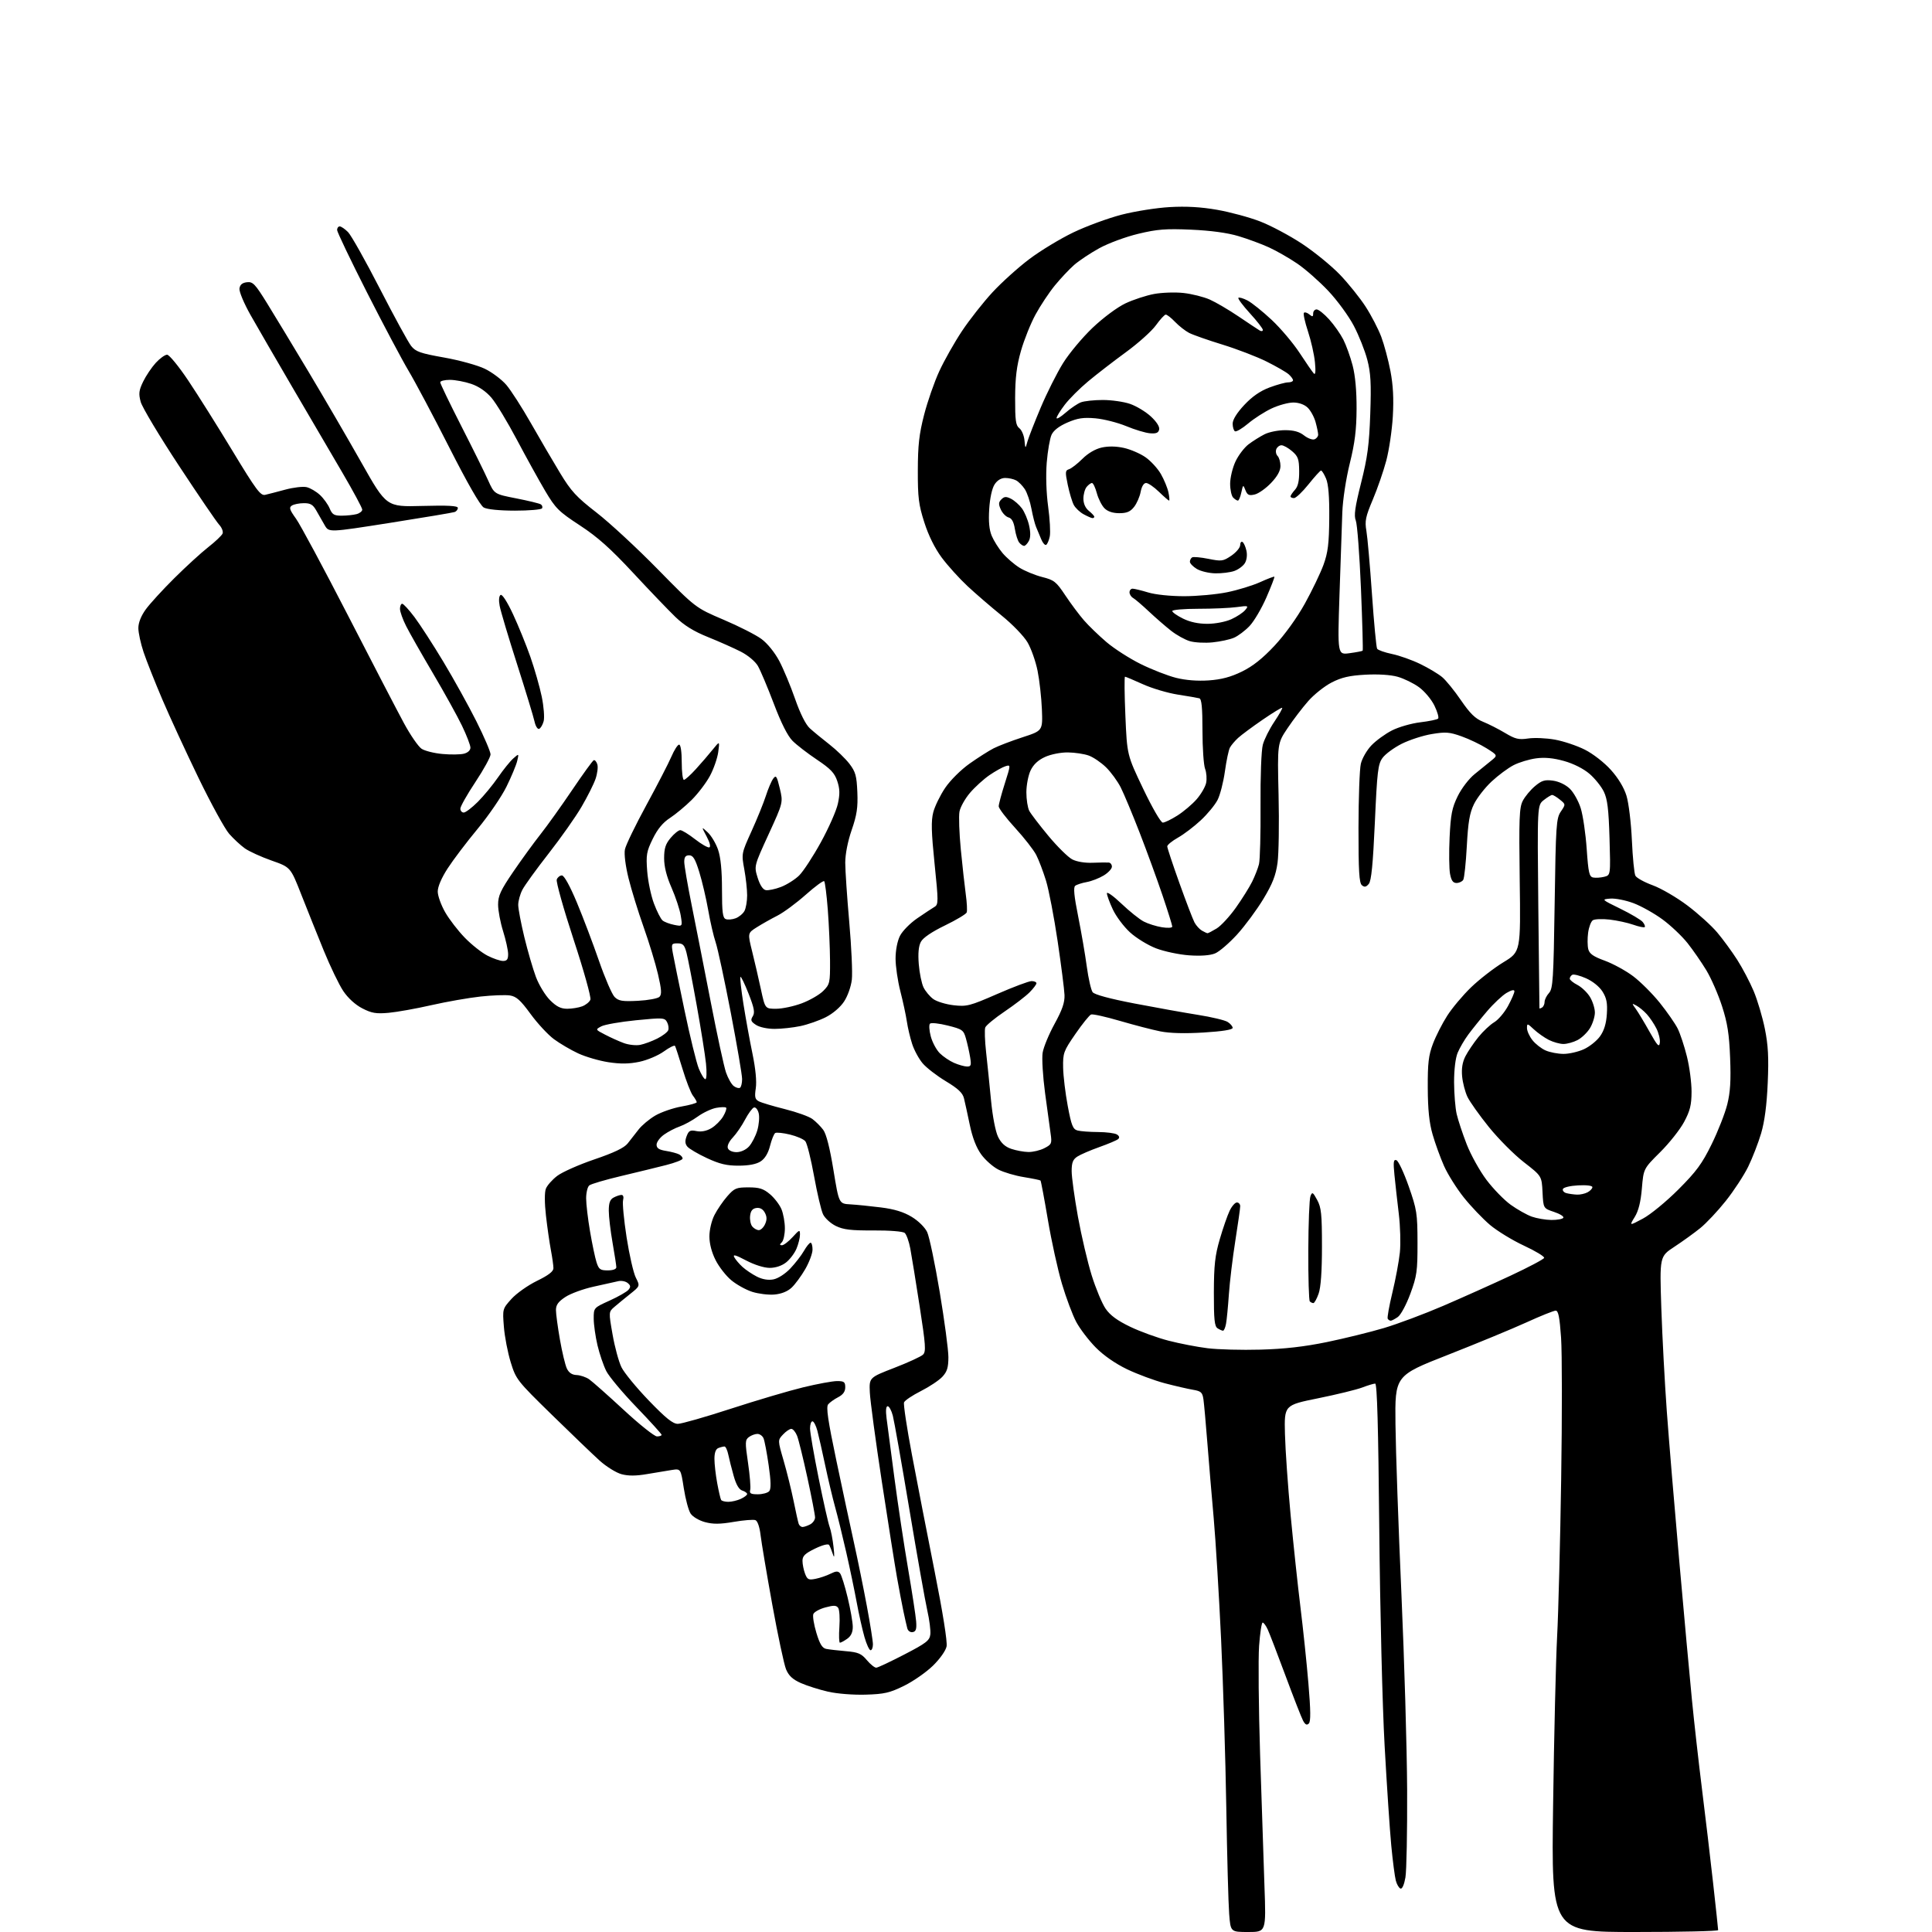 <?xml version="1.0" encoding="UTF-8" standalone="no"?>
<svg 
  version="1.1" 
  xmlns="http://www.w3.org/2000/svg" 
  xmlns:xlink="http://www.w3.org/1999/xlink" 
  xmlns:svg="http://www.w3.org/2000/svg"
  xmlns:rdf="http://www.w3.org/1999/02/22-rdf-syntax-ns#"
  xmlns:cc="http://creativecommons.org/ns#"
  xmlns:dc="http://purl.org/dc/elements/1.1/"
  viewBox="0 0 768 768"
  width="768"
  height="768"
>
<style>svg {background-color: white; }</style>"
<path stroke="none" fill="black" fill-rule="evenodd" d="M496.23,768.00C489.17,768.00 489.17,768.00 488.61,760.75C488.30,756.76 487.78,737.75 487.47,718.50C487.16,699.25 486.22,669.12 485.40,651.55C484.57,633.98 483.25,612.38 482.47,603.55C481.68,594.72 480.54,581.20 479.94,573.50C479.34,565.80 478.64,558.05 478.39,556.29C477.98,553.48 477.46,553.00 474.21,552.45C472.17,552.11 467.12,550.94 463.00,549.86C458.88,548.77 452.15,546.27 448.05,544.31C443.37,542.06 438.73,538.84 435.55,535.62C432.77,532.80 429.30,528.25 427.83,525.50C426.36,522.75 423.80,515.92 422.14,510.33C420.48,504.73 417.96,493.29 416.55,484.90C415.13,476.50 413.81,469.48 413.62,469.28C413.42,469.09 410.45,468.48 407.01,467.92C403.57,467.37 399.01,466.02 396.87,464.93C394.72,463.84 391.65,461.12 390.04,458.89C388.10,456.22 386.56,452.22 385.51,447.17C384.63,442.95 383.59,438.20 383.20,436.61C382.67,434.44 380.86,432.74 375.99,429.81C372.42,427.66 368.27,424.46 366.78,422.70C365.28,420.94 363.40,417.48 362.60,415.00C361.79,412.52 360.84,408.48 360.48,406.00C360.11,403.52 358.96,398.15 357.91,394.06C356.86,389.97 356.00,384.12 356.00,381.06C356.00,377.76 356.71,374.08 357.75,372.02C358.71,370.10 361.82,366.95 364.65,365.02C367.48,363.08 370.55,361.05 371.48,360.50C373.06,359.56 373.06,358.47 371.51,343.38C370.21,330.71 370.10,326.32 370.99,322.88C371.62,320.47 373.75,316.11 375.73,313.18C377.78,310.15 381.97,306.00 385.42,303.55C388.76,301.19 393.07,298.45 395.00,297.46C396.93,296.48 402.10,294.50 406.50,293.07C414.50,290.47 414.50,290.47 414.17,281.98C413.98,277.32 413.21,270.41 412.45,266.64C411.69,262.87 409.89,257.79 408.46,255.35C407.02,252.89 402.45,248.15 398.19,244.71C393.97,241.29 387.86,236.03 384.61,233.00C381.36,229.97 376.75,224.87 374.36,221.66C371.59,217.92 369.10,212.89 367.43,207.66C365.18,200.64 364.82,197.76 364.85,187.00C364.87,177.03 365.37,172.55 367.35,164.88C368.71,159.59 371.43,151.77 373.41,147.50C375.38,143.23 379.44,136.05 382.43,131.56C385.43,127.06 390.87,120.15 394.52,116.20C398.17,112.26 404.77,106.30 409.19,102.98C413.60,99.65 421.47,94.89 426.67,92.39C431.88,89.89 440.49,86.73 445.82,85.35C451.14,83.98 459.77,82.61 465.00,82.32C471.52,81.94 477.42,82.28 483.81,83.40C488.93,84.29 496.62,86.37 500.90,88.02C505.18,89.67 512.69,93.67 517.59,96.90C522.49,100.14 529.27,105.67 532.65,109.19C536.03,112.72 540.62,118.44 542.86,121.91C545.10,125.37 547.89,130.75 549.06,133.85C550.23,136.96 551.87,143.10 552.72,147.50C553.79,153.10 554.07,158.50 553.67,165.50C553.35,171.00 552.18,178.92 551.07,183.10C549.96,187.29 547.55,194.26 545.71,198.60C542.83,205.42 542.48,207.12 543.16,211.00C543.59,213.47 544.59,224.81 545.38,236.20C546.17,247.58 547.09,257.34 547.43,257.88C547.76,258.42 550.42,259.36 553.33,259.97C556.25,260.57 561.30,262.36 564.56,263.95C567.83,265.53 571.75,267.88 573.28,269.16C574.82,270.45 578.19,274.60 580.78,278.40C584.37,283.64 586.46,285.68 589.50,286.90C591.70,287.78 595.65,289.79 598.28,291.36C602.35,293.80 603.70,294.12 607.47,293.56C609.91,293.19 614.70,293.40 618.13,294.02C621.56,294.64 626.91,296.44 630.03,298.02C633.26,299.65 637.71,303.11 640.34,306.04C643.28,309.30 645.56,313.08 646.56,316.35C647.43,319.19 648.39,327.11 648.70,334.00C649.01,340.88 649.63,347.22 650.09,348.10C650.54,348.98 653.64,350.69 656.97,351.91C660.31,353.13 666.52,356.74 670.77,359.95C675.02,363.15 680.35,367.97 682.61,370.66C684.88,373.34 688.45,378.23 690.56,381.52C692.67,384.81 695.62,390.43 697.12,394.00C698.62,397.57 700.62,404.31 701.56,408.96C702.88,415.52 703.14,420.36 702.70,430.46C702.32,439.28 701.47,445.77 700.08,450.50C698.94,454.35 696.62,460.33 694.93,463.79C693.23,467.24 689.23,473.36 686.04,477.37C682.85,481.39 678.27,486.26 675.87,488.20C673.47,490.14 668.85,493.47 665.61,495.60C659.72,499.47 659.72,499.47 660.40,519.98C660.78,531.27 661.76,549.73 662.58,561.00C663.40,572.27 665.63,599.05 667.53,620.50C669.43,641.95 671.68,666.70 672.55,675.50C673.41,684.30 675.21,700.31 676.55,711.07C677.90,721.83 679.89,738.71 680.99,748.57C682.09,758.43 682.99,766.84 682.99,767.25C683.00,767.66 668.08,768.00 649.84,768.00C616.69,768.00 616.69,768.00 617.38,717.75C617.76,690.11 618.48,659.85 618.98,650.50C619.48,641.15 620.21,613.02 620.59,588.00C620.98,562.98 620.96,537.66 620.55,531.75C619.98,523.57 619.47,521.00 618.41,521.00C617.64,521.00 612.40,523.10 606.76,525.68C601.12,528.25 587.05,534.06 575.50,538.60C554.50,546.84 554.50,546.84 554.72,566.17C554.84,576.80 555.90,607.10 557.08,633.50C558.25,659.90 559.28,695.00 559.36,711.50C559.43,728.00 559.13,743.66 558.68,746.31C558.19,749.15 557.40,750.97 556.73,750.74C556.12,750.54 555.27,749.11 554.86,747.57C554.45,746.02 553.63,739.75 553.05,733.63C552.46,727.51 551.28,709.67 550.41,694.00C549.52,678.11 548.59,639.94 548.28,607.75C547.90,567.10 547.42,550.00 546.66,550.00C546.06,550.00 543.73,550.70 541.49,551.56C539.25,552.41 531.36,554.34 523.96,555.84C510.50,558.57 510.50,558.57 510.79,570.04C510.95,576.34 511.97,590.90 513.05,602.39C514.14,613.88 515.89,630.31 516.95,638.89C518.01,647.48 519.44,661.14 520.12,669.26C521.02,679.94 521.07,684.33 520.28,685.12C519.49,685.91 518.86,685.60 517.99,683.99C517.34,682.77 514.20,674.73 511.01,666.13C507.82,657.53 504.64,649.26 503.94,647.75C503.25,646.24 502.34,645.00 501.93,645.00C501.52,645.00 500.88,649.16 500.51,654.25C500.14,659.34 500.32,678.80 500.91,697.50C501.50,716.20 502.28,739.71 502.64,749.75C503.30,768.00 503.30,768.00 496.23,768.00zM344.13,673.65C339.23,673.80 332.77,673.29 329.18,672.47C325.70,671.68 320.85,670.14 318.40,669.06C315.12,667.61 313.55,666.16 312.48,663.61C311.68,661.70 309.22,650.12 307.00,637.89C304.79,625.66 302.69,613.21 302.34,610.24C301.96,606.97 301.14,604.61 300.29,604.28C299.51,603.98 295.63,604.29 291.67,604.97C286.19,605.91 283.46,605.93 280.23,605.06C277.85,604.42 275.35,602.93 274.52,601.66C273.70,600.42 272.49,595.89 271.82,591.60C270.61,583.79 270.61,583.79 267.05,584.34C265.10,584.64 260.67,585.37 257.21,585.97C252.81,586.73 249.76,586.74 247.05,586.01C244.93,585.44 241.01,583.00 238.34,580.60C235.68,578.19 227.13,569.98 219.33,562.36C205.51,548.84 205.12,548.33 203.01,541.50C201.83,537.65 200.60,531.31 200.30,527.40C199.74,520.34 199.76,520.28 203.32,516.33C205.29,514.15 209.85,510.93 213.45,509.17C218.01,506.95 220.00,505.42 220.00,504.13C220.00,503.11 219.54,499.87 218.99,496.94C218.43,494.00 217.55,487.85 217.03,483.26C216.46,478.29 216.44,473.97 216.98,472.56C217.47,471.26 219.50,468.96 221.49,467.44C223.48,465.92 230.15,462.96 236.30,460.87C244.09,458.22 248.11,456.29 249.50,454.55C250.60,453.18 252.55,450.69 253.83,449.02C255.11,447.35 258.10,444.85 260.47,443.46C262.84,442.08 267.53,440.45 270.89,439.86C274.25,439.27 276.99,438.50 276.97,438.14C276.95,437.79 276.26,436.60 275.42,435.50C274.59,434.40 272.75,429.68 271.34,425.00C269.92,420.32 268.57,416.17 268.34,415.78C268.10,415.38 266.10,416.36 263.88,417.97C261.66,419.58 257.31,421.42 254.18,422.08C250.05,422.94 246.67,422.98 241.82,422.24C238.14,421.67 232.74,420.09 229.82,418.73C226.89,417.37 222.57,414.83 220.21,413.09C217.85,411.35 213.66,406.84 210.91,403.07C206.91,397.58 205.27,396.11 202.71,395.71C200.94,395.44 195.68,395.63 191.00,396.14C186.32,396.65 177.55,398.19 171.50,399.56C165.45,400.94 157.80,402.31 154.50,402.61C149.50,403.06 147.75,402.76 144.00,400.83C141.22,399.39 138.33,396.75 136.44,393.93C134.76,391.41 131.29,384.21 128.72,377.93C126.15,371.64 122.13,361.60 119.77,355.61C115.50,344.73 115.50,344.73 107.97,342.09C103.82,340.63 99.04,338.45 97.33,337.24C95.63,336.02 92.82,333.42 91.10,331.46C89.38,329.50 83.89,319.48 78.90,309.20C73.92,298.91 67.44,284.88 64.51,278.00C61.58,271.12 58.24,262.70 57.09,259.28C55.94,255.86 55.00,251.54 55.00,249.68C55.00,247.53 56.07,244.83 57.94,242.25C59.55,240.02 64.65,234.44 69.28,229.85C73.90,225.26 79.98,219.70 82.79,217.50C85.60,215.30 88.16,212.87 88.48,212.09C88.80,211.32 88.19,209.75 87.13,208.59C86.06,207.44 78.85,196.86 71.09,185.07C63.33,173.29 56.51,161.89 55.93,159.75C55.05,156.48 55.21,155.20 56.91,151.68C58.03,149.38 60.28,146.04 61.91,144.25C63.55,142.46 65.58,141.00 66.42,141.00C67.26,141.00 71.05,145.61 74.82,151.25C78.60,156.89 86.55,169.53 92.48,179.34C101.78,194.71 103.57,197.12 105.39,196.71C106.55,196.45 110.15,195.52 113.39,194.64C116.64,193.76 120.46,193.31 121.89,193.65C123.33,193.98 125.70,195.38 127.18,196.75C128.65,198.12 130.39,200.53 131.05,202.12C132.06,204.55 132.81,205.00 135.87,204.99C137.87,204.98 140.51,204.70 141.75,204.37C142.99,204.04 144.00,203.23 144.00,202.58C144.00,201.92 140.46,195.34 136.13,187.94C131.80,180.55 122.86,165.28 116.26,154.00C109.67,142.72 102.16,129.76 99.57,125.18C96.95,120.53 95.02,115.90 95.19,114.68C95.41,113.17 96.31,112.41 98.15,112.19C100.52,111.92 101.40,112.84 106.25,120.69C109.25,125.54 116.68,137.82 122.77,148.00C128.86,158.18 138.29,174.38 143.73,184.00C153.62,201.50 153.62,201.50 167.81,201.12C178.13,200.84 182.00,201.06 182.00,201.90C182.00,202.54 181.44,203.27 180.75,203.53C180.06,203.78 168.53,205.72 155.13,207.83C130.77,211.66 130.77,211.66 129.13,208.89C128.23,207.37 126.73,204.74 125.80,203.06C124.43,200.60 123.44,200.00 120.80,200.02C118.98,200.02 116.84,200.45 116.04,200.96C114.82,201.73 115.09,202.60 117.67,206.19C119.37,208.56 128.66,225.87 138.32,244.64C147.97,263.42 157.98,282.69 160.56,287.45C163.13,292.21 166.30,296.80 167.59,297.65C168.87,298.49 172.60,299.43 175.88,299.72C179.15,300.02 182.99,299.97 184.41,299.61C185.97,299.22 187.00,298.26 187.00,297.20C187.00,296.24 185.49,292.31 183.64,288.47C181.80,284.64 176.61,275.28 172.12,267.67C167.63,260.06 162.84,251.64 161.48,248.95C160.11,246.27 159.00,243.15 159.00,242.03C159.00,240.91 159.40,240.00 159.88,240.00C160.36,240.00 162.54,242.36 164.72,245.25C166.90,248.14 172.07,256.12 176.21,263.00C180.35,269.88 186.27,280.56 189.37,286.73C192.47,292.91 195.00,298.83 195.00,299.88C195.00,300.93 192.30,305.86 189.00,310.84C185.70,315.81 183.00,320.59 183.00,321.44C183.00,322.30 183.60,323.00 184.34,323.00C185.08,323.00 187.60,321.09 189.94,318.75C192.28,316.41 195.90,312.02 197.98,309.00C200.06,305.98 202.78,302.60 204.03,301.50C206.30,299.50 206.30,299.50 205.59,302.50C205.20,304.15 203.29,308.73 201.35,312.68C199.42,316.63 194.24,324.20 189.85,329.50C185.46,334.79 180.10,341.87 177.94,345.22C175.50,348.99 174.00,352.49 174.01,354.41C174.01,356.11 175.35,359.81 176.97,362.64C178.59,365.47 182.11,370.03 184.79,372.78C187.47,375.54 191.52,378.74 193.79,379.89C196.06,381.05 198.84,382.00 199.96,382.00C201.52,382.00 202.00,381.36 201.99,379.25C201.98,377.74 201.08,373.65 199.99,370.16C198.89,366.67 198.00,361.92 198.00,359.60C198.00,356.08 199.00,353.91 204.01,346.56C207.32,341.71 212.21,334.99 214.87,331.62C217.53,328.26 223.20,320.32 227.47,314.00C231.74,307.68 235.59,302.36 236.03,302.19C236.47,302.03 237.11,302.77 237.45,303.84C237.79,304.91 237.46,307.52 236.73,309.64C236.00,311.76 233.49,316.75 231.16,320.73C228.84,324.71 222.97,333.04 218.12,339.24C213.26,345.45 208.55,351.96 207.65,353.71C206.74,355.47 206.00,358.16 206.00,359.70C206.00,361.24 207.10,367.01 208.43,372.53C209.77,378.04 211.84,385.16 213.03,388.34C214.22,391.52 216.74,395.67 218.63,397.56C221.20,400.13 222.93,401.00 225.47,401.00C227.34,401.00 230.04,400.56 231.46,400.02C232.89,399.47 234.34,398.29 234.69,397.38C235.04,396.45 232.08,385.84 228.01,373.47C223.99,361.23 220.98,350.49 221.32,349.61C221.66,348.72 222.58,348.00 223.37,348.00C224.26,348.00 226.55,352.15 229.31,358.75C231.78,364.66 235.74,375.11 238.11,381.96C240.48,388.81 243.27,395.27 244.31,396.31C245.91,397.91 247.36,398.15 253.57,397.84C257.62,397.63 261.48,396.92 262.15,396.25C263.11,395.29 262.98,393.37 261.56,387.26C260.56,382.99 257.99,374.55 255.84,368.50C253.69,362.45 251.00,353.74 249.86,349.14C248.63,344.15 248.05,339.51 248.42,337.64C248.77,335.92 252.61,327.99 256.96,320.01C261.31,312.03 265.78,303.36 266.90,300.75C268.02,298.14 269.39,296.00 269.96,296.00C270.58,296.00 271.00,298.84 271.00,303.00C271.00,306.85 271.39,310.00 271.87,310.00C272.35,310.00 274.49,308.08 276.62,305.73C278.76,303.39 281.76,299.90 283.30,297.98C286.11,294.50 286.11,294.50 285.51,298.94C285.18,301.39 283.70,305.65 282.21,308.43C280.72,311.20 277.45,315.50 274.95,317.98C272.44,320.47 268.56,323.69 266.32,325.16C263.50,326.99 261.38,329.56 259.48,333.45C257.00,338.51 256.78,339.84 257.27,346.30C257.57,350.26 258.78,356.05 259.95,359.16C261.12,362.27 262.66,365.31 263.38,365.90C264.10,366.50 266.18,367.29 268.00,367.65C271.31,368.31 271.31,368.31 270.61,363.98C270.23,361.60 268.59,356.62 266.96,352.91C264.97,348.38 264.00,344.52 264.00,341.16C264.00,337.23 264.56,335.49 266.59,333.08C268.01,331.38 269.74,330.00 270.42,330.00C271.11,330.00 273.75,331.62 276.29,333.60C278.83,335.58 281.38,337.04 281.96,336.85C282.60,336.63 282.17,334.91 280.89,332.50C278.77,328.50 278.77,328.50 281.33,330.88C282.74,332.18 284.60,335.30 285.45,337.80C286.49,340.85 287.00,346.06 287.00,353.57C287.00,362.65 287.29,364.90 288.51,365.36C289.34,365.68 291.11,365.53 292.45,365.02C293.78,364.51 295.36,363.20 295.94,362.11C296.52,361.02 297.00,358.24 297.00,355.93C297.00,353.62 296.49,348.94 295.86,345.52C294.72,339.35 294.74,339.25 298.75,330.40C300.97,325.51 303.53,319.20 304.43,316.40C305.33,313.59 306.64,310.51 307.35,309.54C308.48,307.99 308.79,308.45 309.98,313.40C311.32,319.02 311.32,319.02 305.53,331.65C299.74,344.28 299.74,344.28 301.17,348.89C302.08,351.82 303.25,353.62 304.41,353.84C305.40,354.03 308.12,353.46 310.44,352.58C312.76,351.69 316.01,349.64 317.66,348.03C319.31,346.41 323.20,340.47 326.31,334.81C329.42,329.16 332.46,322.28 333.06,319.52C333.91,315.62 333.86,313.61 332.83,310.50C331.76,307.28 330.19,305.62 324.75,301.98C321.04,299.50 316.67,296.13 315.03,294.48C313.10,292.54 310.50,287.39 307.59,279.69C305.12,273.19 302.28,266.45 301.27,264.72C300.21,262.91 297.32,260.49 294.46,259.03C291.73,257.64 285.89,255.04 281.47,253.26C275.79,250.98 272.00,248.63 268.47,245.24C265.74,242.60 258.16,234.70 251.64,227.68C242.65,218.01 237.54,213.45 230.52,208.86C222.09,203.34 220.85,202.11 216.72,195.15C214.23,190.94 209.16,181.77 205.45,174.76C201.74,167.75 197.20,160.26 195.36,158.11C193.22,155.61 190.31,153.61 187.33,152.60C184.75,151.72 180.92,151.00 178.82,151.00C176.72,151.00 175.00,151.44 175.00,151.97C175.00,152.51 178.74,160.27 183.30,169.22C187.87,178.17 192.71,187.96 194.05,190.96C196.50,196.41 196.50,196.41 205.20,198.11C209.98,199.05 214.37,200.11 214.96,200.48C215.55,200.84 215.77,201.56 215.46,202.07C215.14,202.58 210.30,202.99 204.69,202.99C198.49,202.98 193.64,202.49 192.29,201.74C190.90,200.95 185.87,192.20 178.60,177.88C172.28,165.43 164.99,151.71 162.40,147.38C159.81,143.04 152.36,129.00 145.84,116.17C139.33,103.34 134.00,92.20 134.00,91.42C134.00,90.64 134.47,90.00 135.05,90.00C135.62,90.00 137.10,91.01 138.34,92.25C139.58,93.49 145.27,103.60 150.97,114.70C156.68,125.81 162.29,136.09 163.45,137.54C165.25,139.80 167.09,140.45 176.52,142.12C182.56,143.19 189.85,145.20 192.72,146.59C195.60,147.98 199.44,150.87 201.27,153.00C203.10,155.14 207.49,161.97 211.03,168.19C214.57,174.41 219.78,183.32 222.62,188.00C227.02,195.27 229.11,197.55 237.13,203.76C242.28,207.75 253.25,217.90 261.50,226.32C276.50,241.61 276.50,241.61 287.58,246.33C293.68,248.92 300.47,252.37 302.68,254.00C305.04,255.73 307.95,259.33 309.76,262.72C311.44,265.90 314.27,272.69 316.05,277.80C318.08,283.63 320.26,287.99 321.89,289.49C323.33,290.80 326.82,293.68 329.67,295.89C332.51,298.11 336.11,301.59 337.67,303.63C340.10,306.82 340.54,308.41 340.81,314.92C341.06,321.01 340.62,323.96 338.56,329.93C337.00,334.44 336.00,339.54 336.00,342.94C336.00,346.01 336.72,356.62 337.59,366.51C338.46,376.41 338.93,386.71 338.62,389.41C338.30,392.19 336.96,395.98 335.52,398.14C334.03,400.40 331.05,402.95 328.25,404.36C325.64,405.68 321.12,407.26 318.20,407.88C315.29,408.49 310.66,409.00 307.92,409.00C305.05,409.00 301.90,408.33 300.51,407.41C298.49,406.09 298.28,405.52 299.23,404.00C300.15,402.53 299.82,400.74 297.58,395.02C296.04,391.10 294.58,388.09 294.34,388.33C294.09,388.57 294.63,393.44 295.53,399.14C296.44,404.84 298.05,413.73 299.13,418.91C300.36,424.88 300.84,429.87 300.44,432.57C299.91,436.09 300.12,436.99 301.65,437.79C302.67,438.33 307.32,439.72 312.00,440.89C316.68,442.06 321.60,443.82 322.94,444.82C324.28,445.81 326.22,447.75 327.24,449.12C328.46,450.75 329.87,456.29 331.30,465.06C333.50,478.50 333.50,478.50 338.00,478.75C340.48,478.89 345.94,479.44 350.15,479.97C355.51,480.64 359.18,481.76 362.40,483.71C365.06,485.31 367.66,487.88 368.56,489.77C369.42,491.58 371.67,502.32 373.56,513.64C375.45,524.97 377.00,536.59 377.00,539.47C377.00,543.60 376.50,545.25 374.61,547.28C373.30,548.70 369.46,551.25 366.07,552.97C362.68,554.68 359.67,556.70 359.37,557.47C359.08,558.24 360.48,567.56 362.49,578.18C364.49,588.81 368.55,609.65 371.50,624.50C374.78,640.98 376.64,652.66 376.28,654.47C375.94,656.18 373.63,659.44 370.84,662.16C368.17,664.76 363.01,668.35 359.37,670.14C353.68,672.94 351.54,673.43 344.13,673.65zM348.34,662.93C348.98,662.90 354.00,660.53 359.50,657.68C368.19,653.18 369.54,652.13 369.82,649.71C370.00,648.17 369.46,643.90 368.62,640.21C367.78,636.52 364.57,618.42 361.49,600.00C358.41,581.58 355.45,564.81 354.91,562.75C354.37,560.69 353.45,559.00 352.87,559.00C352.19,559.00 352.03,560.70 352.42,563.75C352.75,566.36 354.16,577.05 355.54,587.50C356.92,597.95 359.36,614.15 360.96,623.50C362.56,632.85 364.01,642.29 364.18,644.49C364.42,647.56 364.11,648.55 362.83,648.79C361.89,648.97 360.95,648.33 360.67,647.31C360.40,646.31 359.70,643.25 359.12,640.50C358.54,637.75 357.39,631.67 356.56,627.00C355.73,622.33 353.02,605.23 350.55,589.00C348.07,572.77 345.93,556.82 345.77,553.55C345.50,547.61 345.50,547.61 355.50,543.74C361.00,541.62 366.14,539.25 366.92,538.48C368.15,537.28 367.96,534.66 365.58,519.29C364.07,509.51 362.39,499.17 361.86,496.33C361.33,493.48 360.32,490.68 359.63,490.11C358.90,489.50 353.61,489.08 347.20,489.12C338.30,489.17 335.26,488.81 332.26,487.34C330.19,486.33 327.90,484.23 327.17,482.69C326.43,481.14 324.83,474.31 323.60,467.51C322.37,460.71 320.81,454.47 320.13,453.66C319.45,452.84 316.69,451.65 314.00,451.00C311.30,450.35 308.68,450.08 308.17,450.39C307.66,450.71 306.74,452.99 306.11,455.47C305.37,458.41 304.08,460.55 302.39,461.66C300.68,462.78 297.73,463.36 293.65,463.37C288.88,463.39 286.05,462.71 281.00,460.36C277.43,458.70 273.93,456.64 273.23,455.79C272.31,454.67 272.23,453.52 272.95,451.64C273.79,449.42 274.37,449.12 276.88,449.63C278.79,450.01 280.86,449.60 282.78,448.47C284.40,447.51 286.51,445.41 287.46,443.80C288.42,442.18 288.95,440.61 288.64,440.31C288.34,440.01 286.55,440.05 284.66,440.40C282.78,440.76 279.50,442.30 277.37,443.84C275.24,445.38 272.02,447.15 270.21,447.78C268.39,448.41 265.58,449.87 263.96,451.03C262.33,452.19 261.00,453.99 261.00,455.02C261.00,456.43 261.95,457.06 264.75,457.51C266.81,457.84 269.18,458.47 270.00,458.91C270.82,459.36 271.42,460.12 271.33,460.61C271.23,461.10 268.31,462.23 264.83,463.12C261.35,464.01 253.32,465.97 247.00,467.47C240.68,468.96 234.94,470.65 234.25,471.22C233.56,471.78 233.00,474.10 233.00,476.37C233.00,478.64 233.70,484.55 234.55,489.50C235.39,494.45 236.55,499.96 237.12,501.75C238.02,504.58 238.60,505.00 241.58,505.00C243.65,505.00 245.00,504.51 245.00,503.75C245.00,503.06 244.32,498.68 243.50,494.00C242.68,489.32 242.00,483.60 242.00,481.29C242.00,478.14 242.49,476.81 243.93,476.04C245.00,475.47 246.40,475.00 247.05,475.00C247.76,475.00 248.01,475.84 247.68,477.11C247.38,478.27 248.01,484.91 249.08,491.86C250.16,498.81 251.81,506.01 252.74,507.86C254.44,511.23 254.44,511.23 250.51,514.36C248.34,516.09 245.53,518.40 244.25,519.50C241.93,521.50 241.93,521.50 243.51,530.50C244.37,535.45 245.96,541.30 247.04,543.50C248.12,545.70 253.02,551.66 257.92,556.75C264.71,563.79 267.46,566.00 269.45,566.00C270.89,566.00 280.40,563.29 290.58,559.97C300.76,556.66 313.68,552.84 319.29,551.48C324.91,550.12 330.96,549.00 332.75,549.00C335.54,549.00 336.00,549.35 336.00,551.47C336.00,553.18 335.12,554.40 333.18,555.41C331.62,556.21 329.84,557.49 329.21,558.25C328.33,559.31 329.09,564.52 332.46,580.56C334.88,592.08 338.06,606.90 339.52,613.50C340.98,620.10 343.26,631.31 344.58,638.40C345.91,645.50 347.00,652.36 347.00,653.65C347.00,654.94 346.58,656.00 346.07,656.00C345.56,656.00 344.46,653.64 343.64,650.75C342.81,647.86 341.42,641.67 340.56,637.00C339.70,632.33 337.82,623.33 336.38,617.00C334.94,610.67 332.95,602.58 331.95,599.00C330.96,595.42 329.19,588.00 328.03,582.50C326.86,577.00 325.47,570.81 324.92,568.75C324.37,566.69 323.49,565.00 322.96,565.00C322.43,565.00 322.00,566.27 322.00,567.83C322.00,569.39 323.54,578.28 325.42,587.58C327.30,596.89 329.27,605.62 329.80,607.00C330.32,608.38 331.02,611.98 331.35,615.00C331.77,618.76 331.68,619.66 331.09,617.83C330.61,616.36 329.94,614.71 329.60,614.17C329.24,613.58 327.00,614.14 324.00,615.59C320.03,617.51 319.00,618.51 319.00,620.44C319.00,621.78 319.46,624.08 320.02,625.56C320.92,627.91 321.43,628.16 324.18,627.61C325.91,627.27 328.58,626.36 330.12,625.59C332.31,624.50 333.14,624.46 333.93,625.42C334.49,626.09 335.85,630.43 336.96,635.07C338.08,639.71 338.99,644.94 338.99,646.69C339.00,648.86 338.29,650.38 336.78,651.44C335.56,652.30 334.26,653.00 333.89,653.00C333.53,653.00 333.43,650.19 333.67,646.75C333.91,643.31 333.70,639.90 333.20,639.17C332.47,638.11 331.44,638.07 328.09,638.98C325.78,639.60 323.63,640.79 323.31,641.63C322.99,642.46 323.54,645.83 324.53,649.10C325.87,653.54 326.86,655.15 328.42,655.46C329.56,655.69 333.09,656.10 336.25,656.37C341.14,656.78 342.40,657.32 344.59,659.93C346.01,661.62 347.70,662.97 348.34,662.93zM319.03,607.00C319.64,607.00 321.00,606.53 322.07,605.96C323.13,605.40 324.00,604.15 324.00,603.21C324.00,602.26 322.64,595.19 320.97,587.49C319.30,579.80 317.45,572.26 316.85,570.75C316.25,569.24 315.22,568.00 314.55,568.00C313.89,568.00 312.40,569.01 311.25,570.25C309.14,572.50 309.14,572.50 311.51,580.66C312.81,585.14 314.59,592.34 315.47,596.66C316.34,600.97 317.25,605.06 317.49,605.75C317.74,606.44 318.43,607.00 319.03,607.00zM289.51,597.00C290.83,597.00 293.05,596.48 294.45,595.84C295.85,595.20 297.00,594.33 297.00,593.91C297.00,593.48 296.13,592.86 295.06,592.52C293.76,592.11 292.62,590.16 291.65,586.70C290.84,583.84 289.88,580.04 289.51,578.25C289.14,576.46 288.46,575.00 288.00,575.00C287.54,575.00 286.45,575.27 285.58,575.61C284.53,576.01 284.00,577.46 284.00,579.92C284.00,581.96 284.49,586.30 285.10,589.57C285.70,592.83 286.40,595.84 286.66,596.25C286.91,596.66 288.20,597.00 289.51,597.00zM301.26,594.00C303.18,594.00 305.23,593.43 305.80,592.74C306.54,591.85 306.47,588.79 305.56,582.49C304.85,577.54 303.93,572.71 303.52,571.75C303.12,570.79 302.02,570.00 301.08,570.00C300.15,570.00 298.63,570.56 297.70,571.25C296.18,572.39 296.14,573.30 297.35,581.50C298.08,586.45 298.47,591.29 298.22,592.25C297.85,593.67 298.43,594.00 301.26,594.00zM261.16,571.00C262.17,571.00 263.00,570.72 263.00,570.37C263.00,570.02 258.51,565.08 253.03,559.38C247.54,553.69 242.14,547.24 241.02,545.05C239.91,542.86 238.33,538.24 237.51,534.78C236.70,531.33 236.02,526.56 236.01,524.19C236.00,519.87 236.00,519.87 242.32,517.01C245.79,515.44 249.17,513.50 249.83,512.71C250.77,511.57 250.70,511.00 249.52,510.02C248.69,509.33 247.00,509.00 245.76,509.29C244.52,509.58 240.12,510.55 236.00,511.46C231.88,512.36 226.81,514.21 224.75,515.57C221.93,517.42 221.00,518.71 221.00,520.76C221.00,522.27 221.71,527.55 222.58,532.50C223.44,537.45 224.68,542.62 225.33,544.00C226.14,545.70 227.39,546.53 229.21,546.60C230.69,546.66 232.93,547.42 234.20,548.29C235.46,549.17 241.63,554.63 247.91,560.44C254.18,566.25 260.14,571.00 261.16,571.00zM501.08,536.50C510.58,536.24 518.51,535.33 527.43,533.50C534.45,532.05 544.66,529.54 550.12,527.92C555.59,526.29 566.23,522.31 573.78,519.06C581.32,515.81 593.35,510.42 600.50,507.08C607.65,503.74 613.64,500.57 613.82,500.03C614.00,499.49 610.40,497.31 605.82,495.18C601.25,493.06 595.15,489.33 592.28,486.91C589.42,484.48 584.73,479.57 581.88,476.00C579.03,472.43 575.50,466.80 574.03,463.50C572.56,460.20 570.52,454.57 569.49,451.00C568.14,446.34 567.60,441.11 567.56,432.50C567.51,422.61 567.88,419.52 569.62,414.91C570.79,411.83 573.34,406.80 575.31,403.74C577.27,400.67 581.54,395.59 584.81,392.44C588.07,389.30 593.83,384.83 597.62,382.52C604.50,378.33 604.50,378.33 604.11,349.88C603.78,325.24 603.94,321.02 605.33,318.34C606.21,316.63 608.38,314.01 610.17,312.51C612.85,310.26 614.07,309.88 617.31,310.32C619.65,310.63 622.34,311.91 624.00,313.50C625.53,314.96 627.50,318.49 628.38,321.33C629.26,324.17 630.32,331.44 630.74,337.49C631.40,347.00 631.75,348.52 633.33,348.83C634.34,349.02 636.30,348.89 637.70,348.54C640.24,347.90 640.24,347.90 639.81,333.20C639.47,321.71 638.98,317.67 637.56,314.72C636.56,312.64 633.98,309.43 631.83,307.59C629.47,305.57 625.49,303.56 621.77,302.52C617.54,301.33 614.09,301.00 610.67,301.45C607.94,301.81 603.91,303.02 601.71,304.15C599.51,305.27 595.55,308.21 592.90,310.69C590.25,313.17 587.10,317.22 585.91,319.69C584.20,323.21 583.59,326.84 583.08,336.35C582.72,343.03 582.08,349.06 581.66,349.75C581.23,350.44 580.03,351.00 578.99,351.00C577.60,351.00 576.91,350.03 576.41,347.37C576.04,345.37 575.96,338.85 576.24,332.88C576.68,323.75 577.19,321.13 579.46,316.50C580.98,313.40 583.91,309.56 586.17,307.74C588.37,305.96 591.35,303.55 592.78,302.38C595.39,300.27 595.39,300.27 590.97,297.48C588.54,295.95 584.06,293.80 581.02,292.72C576.22,291.00 574.67,290.88 569.14,291.80C565.64,292.38 560.26,294.13 557.18,295.68C554.11,297.23 550.68,299.75 549.57,301.29C547.77,303.77 547.44,306.56 546.53,326.88C545.77,343.59 545.13,350.14 544.12,351.36C543.06,352.63 542.41,352.76 541.37,351.89C540.29,350.99 540.01,346.22 540.02,329.13C540.04,317.23 540.45,305.76 540.95,303.63C541.44,301.50 543.34,298.20 545.17,296.29C547.00,294.38 550.66,291.72 553.31,290.37C555.95,289.01 561.01,287.56 564.54,287.13C568.08,286.71 571.29,286.04 571.67,285.66C572.06,285.27 571.40,282.95 570.21,280.50C569.02,278.05 566.26,274.75 564.07,273.17C561.89,271.58 558.06,269.72 555.56,269.02C552.79,268.24 547.81,267.93 542.76,268.20C536.43,268.55 533.30,269.27 529.38,271.28C526.56,272.72 522.38,276.04 520.08,278.65C517.78,281.25 514.08,286.11 511.84,289.44C507.77,295.50 507.77,295.50 508.25,316.00C508.52,327.27 508.33,339.43 507.84,343.00C507.14,348.01 505.86,351.29 502.22,357.33C499.62,361.64 494.93,367.99 491.79,371.45C488.64,374.90 484.70,378.30 483.02,378.99C481.04,379.81 477.39,380.08 472.73,379.76C468.75,379.48 462.84,378.23 459.58,376.99C456.33,375.75 451.65,372.88 449.18,370.61C446.71,368.35 443.64,364.25 442.36,361.50C441.07,358.75 440.02,355.87 440.01,355.10C440.00,354.33 442.60,356.18 445.78,359.21C448.96,362.24 452.96,365.45 454.67,366.33C456.39,367.22 459.64,368.24 461.90,368.60C464.22,368.97 466.00,368.85 466.00,368.33C466.00,367.82 464.26,362.25 462.13,355.95C460.00,349.65 455.91,338.43 453.03,331.01C450.15,323.59 446.76,315.49 445.50,313.00C444.24,310.52 441.62,306.93 439.67,305.02C437.71,303.11 434.63,301.01 432.81,300.35C430.99,299.69 427.25,299.13 424.50,299.10C421.66,299.07 417.74,299.84 415.42,300.90C412.67,302.15 410.81,303.89 409.67,306.27C408.75,308.21 408.00,312.13 408.00,314.97C408.00,317.81 408.52,321.11 409.15,322.32C409.78,323.52 413.21,328.00 416.76,332.28C420.32,336.56 424.58,340.76 426.23,341.62C428.02,342.55 431.29,343.09 434.36,342.96C437.19,342.85 440.06,342.81 440.75,342.88C441.44,342.94 442.00,343.68 442.00,344.51C442.00,345.35 440.54,346.92 438.75,348.01C436.96,349.10 433.93,350.28 432.00,350.63C430.07,350.98 428.01,351.65 427.41,352.12C426.63,352.73 426.97,356.23 428.58,364.24C429.82,370.43 431.37,379.41 432.01,384.19C432.66,388.97 433.71,393.56 434.34,394.41C435.08,395.38 441.12,397.01 451.00,398.91C459.52,400.55 470.88,402.58 476.24,403.43C481.60,404.28 486.89,405.54 487.99,406.23C489.10,406.92 490.00,407.99 490.00,408.60C490.00,409.33 485.92,409.98 478.50,410.44C471.01,410.90 465.01,410.74 461.25,409.99C458.09,409.36 450.87,407.48 445.22,405.83C439.56,404.17 434.38,403.02 433.72,403.28C433.05,403.54 430.25,407.01 427.50,411.00C422.77,417.86 422.51,418.58 422.61,424.38C422.67,427.74 423.50,434.62 424.45,439.66C425.91,447.44 426.50,448.90 428.34,449.39C429.53,449.71 433.20,449.99 436.50,450.00C439.80,450.02 443.17,450.45 443.99,450.97C444.95,451.58 445.13,452.23 444.49,452.80C443.95,453.28 440.57,454.71 437.00,455.98C433.43,457.25 429.49,458.95 428.25,459.76C426.49,460.91 426.00,462.17 426.00,465.55C426.00,467.92 427.13,476.08 428.50,483.68C429.88,491.28 432.34,501.77 433.97,507.00C435.60,512.23 438.09,518.17 439.49,520.22C441.29,522.85 444.15,524.95 449.27,527.41C453.24,529.32 460.10,531.81 464.50,532.94C468.90,534.08 475.88,535.43 480.00,535.94C484.13,536.46 493.61,536.71 501.08,536.50zM486.17,528.98C485.80,528.98 484.82,528.54 484.00,528.02C482.79,527.25 482.51,524.53 482.53,513.78C482.56,502.91 482.99,499.06 484.89,492.57C486.16,488.20 487.92,483.14 488.79,481.32C489.66,479.49 490.96,478.00 491.69,478.00C492.41,478.00 493.00,478.67 493.00,479.48C493.00,480.29 492.13,486.48 491.06,493.23C489.99,499.98 488.84,509.55 488.50,514.50C488.16,519.45 487.65,524.74 487.36,526.25C487.08,527.76 486.54,528.99 486.17,528.98zM552.84,525.00C552.44,525.00 551.90,524.65 551.64,524.23C551.38,523.81 552.21,519.13 553.49,513.84C554.77,508.55 556.11,501.36 556.47,497.86C556.83,494.36 556.64,487.45 556.04,482.50C555.44,477.55 554.67,470.63 554.32,467.11C553.80,461.88 553.94,460.81 555.09,461.19C555.87,461.45 558.06,466.12 559.98,471.58C563.22,480.84 563.46,482.33 563.48,494.00C563.50,505.30 563.23,507.24 560.64,514.27C559.05,518.59 556.84,522.70 555.67,523.52C554.51,524.33 553.23,525.00 552.84,525.00zM522.09,518.00C521.67,518.00 521.03,517.70 520.67,517.33C520.30,516.97 520.03,507.85 520.07,497.08C520.11,486.31 520.49,476.60 520.92,475.51C521.62,473.70 521.88,473.84 523.60,477.01C525.23,480.00 525.50,482.65 525.50,495.50C525.50,505.42 525.05,511.77 524.17,514.25C523.44,516.31 522.50,518.00 522.09,518.00zM307.81,514.60C305.44,514.80 301.48,514.31 299.00,513.52C296.52,512.72 292.80,510.66 290.72,508.93C288.63,507.21 285.82,503.61 284.47,500.93C282.91,497.87 282.00,494.37 282.00,491.49C282.00,488.89 282.86,485.23 284.01,482.99C285.11,480.83 287.41,477.47 289.11,475.53C291.93,472.32 292.69,472.00 297.53,472.00C301.85,472.00 303.45,472.51 306.06,474.70C307.83,476.19 309.89,478.88 310.64,480.67C311.39,482.47 312.00,485.89 312.00,488.27C312.00,490.65 311.46,493.14 310.80,493.80C309.87,494.73 309.88,495.00 310.86,495.00C311.55,495.00 313.44,493.55 315.06,491.78C317.82,488.75 318.00,488.69 318.00,490.81C318.00,492.05 317.38,494.55 316.62,496.36C315.86,498.18 314.00,500.64 312.49,501.83C310.77,503.18 308.31,504.00 305.97,504.00C303.73,504.00 299.92,502.80 296.59,501.05C292.36,498.82 291.21,498.52 291.90,499.80C292.40,500.73 293.87,502.46 295.16,503.63C296.45,504.81 299.02,506.53 300.87,507.47C303.05,508.58 305.37,508.97 307.43,508.58C309.27,508.23 312.11,506.41 314.17,504.24C316.12,502.18 318.56,499.04 319.58,497.25C320.60,495.46 321.78,494.00 322.22,494.00C322.65,494.00 323.00,495.24 322.99,496.75C322.99,498.26 321.68,501.75 320.10,504.50C318.51,507.25 316.07,510.56 314.67,511.87C313.03,513.39 310.59,514.36 307.81,514.60zM301.64,489.00C302.41,489.00 303.53,487.93 304.12,486.63C304.91,484.89 304.89,483.66 304.04,482.07C303.27,480.63 302.11,479.99 300.68,480.19C299.13,480.41 298.41,481.31 298.18,483.31C298.00,484.86 298.39,486.77 299.05,487.56C299.71,488.35 300.87,489.00 301.64,489.00zM653.07,484.42C656.08,482.82 662.36,477.66 667.16,472.86C674.32,465.70 676.61,462.59 680.40,454.85C682.93,449.71 685.72,442.59 686.61,439.03C687.82,434.18 688.11,429.57 687.75,420.53C687.38,411.06 686.70,406.69 684.54,400.00C683.03,395.32 680.23,388.91 678.32,385.74C676.41,382.58 673.05,377.72 670.86,374.95C668.67,372.18 664.20,367.93 660.92,365.52C657.63,363.10 652.41,360.17 649.30,359.01C646.20,357.85 642.05,357.04 640.08,357.21C636.54,357.51 636.58,357.55 644.11,361.23C648.30,363.28 652.30,365.65 653.00,366.50C653.71,367.35 654.07,368.27 653.80,368.53C653.53,368.80 651.50,368.38 649.28,367.60C647.06,366.81 642.83,365.90 639.87,365.55C636.92,365.21 633.90,365.33 633.17,365.82C632.44,366.31 631.60,368.55 631.30,370.80C631.00,373.04 631.03,375.97 631.36,377.30C631.83,379.15 633.36,380.23 637.93,381.89C641.21,383.09 646.28,385.86 649.19,388.05C652.11,390.25 656.88,395.01 659.79,398.63C662.70,402.26 665.90,406.87 666.90,408.86C667.90,410.86 669.56,415.88 670.58,420.00C671.61,424.12 672.43,430.43 672.42,434.00C672.40,439.26 671.83,441.56 669.45,446.00C667.83,449.03 663.54,454.44 659.91,458.04C653.33,464.58 653.33,464.58 652.67,472.42C652.21,477.84 651.33,481.35 649.82,483.79C647.64,487.32 647.64,487.32 653.07,484.42zM616.69,484.96C619.00,484.98 621.14,484.59 621.45,484.09C621.76,483.58 620.10,482.53 617.76,481.76C613.50,480.34 613.50,480.34 613.18,473.92C612.86,467.50 612.86,467.50 605.78,462.00C601.88,458.98 595.61,452.68 591.85,448.01C588.08,443.34 584.25,437.94 583.33,436.01C582.41,434.08 581.46,430.44 581.22,427.92C580.92,424.80 581.33,422.24 582.51,419.92C583.47,418.04 585.79,414.60 587.66,412.28C589.54,409.96 592.38,407.30 593.98,406.35C595.57,405.41 598.03,402.52 599.44,399.94C600.85,397.35 602.00,394.70 602.00,394.06C602.00,393.30 600.91,393.52 598.90,394.69C597.20,395.69 593.69,398.98 591.12,402.00C588.54,405.02 585.19,409.19 583.67,411.25C582.14,413.31 580.25,416.56 579.45,418.47C578.57,420.57 578.01,425.19 578.02,430.22C578.04,434.77 578.50,440.46 579.05,442.86C579.61,445.26 581.39,450.66 583.03,454.86C584.66,459.06 588.20,465.43 590.89,469.01C593.59,472.59 597.93,477.05 600.55,478.93C603.16,480.80 606.92,482.92 608.90,483.63C610.88,484.33 614.39,484.93 616.69,484.96zM626.82,474.88C628.09,474.95 630.00,474.53 631.07,473.96C632.13,473.40 633.00,472.47 633.00,471.91C633.00,471.31 630.69,471.02 627.33,471.20C624.14,471.37 621.49,472.01 621.27,472.67C621.06,473.31 621.70,474.04 622.69,474.30C623.69,474.56 625.54,474.82 626.82,474.88zM292.79,458.00C294.47,458.00 296.51,457.07 297.73,455.75C298.87,454.51 300.36,451.63 301.04,449.34C301.71,447.05 301.96,443.98 301.59,442.52C301.23,441.06 300.38,440.04 299.71,440.25C299.05,440.47 297.45,442.64 296.17,445.07C294.89,447.51 292.70,450.71 291.29,452.19C289.78,453.79 288.98,455.51 289.34,456.44C289.69,457.35 291.13,458.00 292.79,458.00zM408.80,457.94C410.61,457.97 413.48,457.29 415.17,456.41C418.04,454.93 418.20,454.55 417.64,450.66C417.31,448.37 416.32,441.10 415.43,434.50C414.55,427.90 414.11,420.70 414.46,418.50C414.81,416.30 416.95,411.13 419.20,407.02C422.28,401.41 423.27,398.52 423.16,395.52C423.07,393.31 421.84,383.67 420.42,374.09C419.00,364.52 416.92,353.72 415.81,350.09C414.69,346.47 412.95,341.87 411.93,339.88C410.92,337.89 407.14,333.05 403.54,329.12C399.95,325.20 397.00,321.34 397.00,320.53C397.00,319.73 398.08,315.67 399.41,311.50C401.81,303.93 401.81,303.93 399.66,304.60C398.47,304.97 395.63,306.56 393.34,308.12C391.05,309.69 387.57,312.85 385.60,315.15C383.64,317.45 381.75,320.81 381.41,322.62C381.07,324.43 381.31,331.22 381.94,337.71C382.57,344.19 383.46,352.20 383.91,355.50C384.37,358.80 384.53,362.04 384.28,362.71C384.03,363.37 380.13,365.70 375.62,367.89C370.41,370.41 366.92,372.78 366.07,374.38C365.15,376.08 364.88,378.96 365.23,383.30C365.51,386.82 366.37,390.96 367.12,392.51C367.88,394.05 369.62,396.14 371.00,397.14C372.38,398.14 376.02,399.25 379.09,399.60C384.30,400.19 385.50,399.89 396.42,395.12C402.87,392.30 409.02,390.00 410.08,390.00C411.13,390.00 412.00,390.39 412.00,390.86C412.00,391.34 410.76,392.97 409.25,394.49C407.74,396.01 403.30,399.42 399.38,402.07C395.46,404.72 391.99,407.58 391.66,408.43C391.34,409.29 391.48,413.70 391.99,418.24C392.49,422.78 393.38,431.41 393.95,437.42C394.56,443.79 395.73,449.83 396.75,451.92C397.96,454.40 399.57,455.87 402.00,456.69C403.93,457.35 406.98,457.91 408.80,457.94zM294.15,432.41C294.62,432.12 295.00,430.56 295.00,428.94C295.00,427.32 292.97,415.43 290.49,402.51C288.01,389.59 285.31,377.03 284.49,374.61C283.66,372.19 282.33,366.42 281.53,361.81C280.72,357.19 279.13,350.39 277.99,346.70C276.36,341.42 275.51,340.00 273.96,340.00C272.52,340.00 272.00,340.68 272.00,342.60C272.00,344.02 273.33,351.78 274.96,359.85C276.58,367.91 279.99,385.23 282.54,398.35C285.08,411.47 287.81,424.07 288.61,426.35C289.40,428.63 290.78,431.05 291.67,431.72C292.57,432.39 293.68,432.70 294.15,432.41zM280.39,429.00C280.89,429.00 281.00,426.23 280.64,422.75C280.28,419.31 278.61,408.85 276.93,399.50C275.25,390.15 273.44,380.81 272.90,378.75C272.09,375.64 271.48,375.00 269.35,375.00C266.93,375.00 266.82,375.22 267.44,378.75C267.81,380.81 269.89,391.05 272.08,401.50C274.26,411.95 276.83,422.41 277.77,424.75C278.72,427.08 279.90,428.99 280.39,429.00zM384.38,423.96C386.00,423.99 386.17,423.48 385.64,420.25C385.30,418.19 384.56,414.87 383.99,412.87C383.04,409.46 382.59,409.14 376.74,407.67C373.31,406.80 370.13,406.47 369.68,406.92C369.23,407.37 369.37,409.65 370.00,411.99C370.62,414.32 372.23,417.33 373.57,418.67C374.91,420.00 377.47,421.74 379.25,422.51C381.04,423.29 383.35,423.94 384.38,423.96zM621.50,418.94C623.70,418.95 627.34,418.12 629.60,417.09C631.85,416.07 634.76,413.75 636.05,411.93C637.66,409.67 638.51,406.88 638.75,403.07C639.03,398.73 638.65,396.77 637.03,394.18C635.78,392.20 633.14,390.07 630.46,388.88C628.00,387.79 625.53,387.17 624.99,387.51C624.44,387.84 624.00,388.53 624.00,389.03C624.00,389.54 625.37,390.66 627.04,391.52C628.72,392.39 630.97,394.54 632.04,396.30C633.11,398.06 633.99,400.85 633.99,402.50C633.99,404.15 633.11,406.94 632.04,408.70C630.97,410.46 628.74,412.60 627.09,413.45C625.45,414.30 622.93,415.00 621.50,415.00C620.07,415.00 617.46,414.27 615.70,413.39C613.94,412.50 611.26,410.61 609.75,409.20C607.15,406.76 607.00,406.73 607.00,408.68C607.00,409.81 607.97,411.97 609.17,413.48C610.36,415.00 612.72,416.84 614.42,417.58C616.11,418.32 619.30,418.93 621.50,418.94zM659.81,414.51C659.98,413.20 659.37,410.64 658.44,408.82C657.52,406.99 655.81,404.45 654.63,403.16C653.46,401.87 651.61,400.34 650.52,399.75C648.61,398.72 648.60,398.76 650.28,401.09C651.23,402.42 653.69,406.51 655.75,410.19C658.84,415.71 659.55,416.47 659.81,414.51zM254.50,415.35C256.15,415.02 259.21,413.89 261.30,412.83C263.39,411.78 265.34,410.29 265.63,409.53C265.92,408.78 265.71,407.32 265.16,406.30C264.22,404.55 263.50,404.51 252.79,405.57C246.54,406.20 240.34,407.28 239.02,407.99C236.63,409.27 236.63,409.27 240.57,411.31C242.73,412.44 246.07,413.94 248.00,414.65C249.93,415.36 252.85,415.67 254.50,415.35zM308.53,401.00C310.95,401.00 315.52,400.03 318.70,398.84C321.88,397.65 325.72,395.44 327.24,393.92C329.87,391.29 330.00,390.71 329.95,381.83C329.92,376.70 329.52,367.64 329.07,361.70C328.61,355.76 327.96,350.63 327.63,350.29C327.29,349.96 323.98,352.39 320.26,355.70C316.54,359.00 311.48,362.74 309.00,364.00C306.52,365.26 302.85,367.33 300.84,368.60C297.18,370.91 297.18,370.91 298.99,378.21C299.99,382.22 301.55,388.99 302.47,393.25C304.14,401.00 304.14,401.00 308.53,401.00zM613.00,400.50C613.55,400.16 614.00,399.16 614.00,398.27C614.00,397.38 614.79,395.79 615.75,394.73C617.32,392.99 617.55,389.36 618.00,359.15C618.46,327.91 618.64,325.29 620.45,322.62C622.40,319.74 622.40,319.74 620.09,317.87C618.82,316.84 617.44,316.00 617.02,316.00C616.61,316.00 615.10,316.92 613.68,318.04C611.09,320.08 611.09,320.08 611.50,360.29C611.72,382.40 611.93,400.64 611.95,400.81C611.98,400.98 612.45,400.84 613.00,400.50zM480.00,370.97C480.27,370.98 481.91,370.13 483.64,369.08C485.37,368.02 488.80,364.31 491.27,360.83C493.74,357.35 496.65,352.70 497.74,350.50C498.83,348.30 500.06,345.15 500.47,343.50C500.88,341.85 501.16,331.38 501.08,320.23C501.00,308.68 501.39,298.28 501.99,296.05C502.56,293.90 504.62,289.80 506.55,286.93C508.47,284.07 509.89,281.56 509.70,281.36C509.50,281.17 506.00,283.30 501.92,286.10C497.84,288.90 493.45,292.16 492.16,293.34C490.87,294.53 489.41,296.26 488.91,297.19C488.41,298.11 487.51,302.37 486.92,306.63C486.32,310.90 485.02,316.01 484.01,317.97C483.01,319.94 480.01,323.59 477.34,326.07C474.68,328.56 470.59,331.67 468.25,332.98C465.91,334.30 464.00,335.86 464.00,336.45C464.00,337.05 466.17,343.60 468.83,351.02C471.48,358.43 474.19,365.49 474.84,366.71C475.49,367.92 476.81,369.37 477.76,369.93C478.72,370.48 479.73,370.95 480.00,370.97zM462.23,327.00C462.99,327.00 465.61,325.73 468.05,324.18C470.50,322.62 473.92,319.73 475.65,317.75C477.39,315.77 479.10,312.84 479.45,311.25C479.80,309.65 479.61,307.11 479.04,305.61C478.47,304.10 478.00,297.26 478.00,290.40C478.00,281.28 477.66,277.84 476.75,277.59C476.06,277.40 472.23,276.74 468.23,276.12C464.23,275.50 457.98,273.65 454.34,272.00C450.70,270.35 447.49,269.00 447.21,269.00C446.92,269.00 446.99,276.01 447.36,284.57C448.03,300.14 448.03,300.14 454.44,313.57C458.09,321.20 461.45,327.00 462.23,327.00zM214.29,289.74C213.68,289.94 212.87,288.62 212.48,286.80C212.09,284.99 208.97,274.73 205.54,264.00C202.10,253.28 198.99,242.85 198.62,240.83C198.20,238.59 198.35,236.90 199.00,236.50C199.63,236.11 201.63,239.23 203.94,244.17C206.07,248.75 209.18,256.40 210.85,261.16C212.51,265.92 214.54,273.01 215.35,276.92C216.16,280.85 216.50,285.22 216.11,286.70C215.71,288.17 214.89,289.54 214.29,289.74zM480.50,270.47C485.53,270.12 489.24,269.13 493.68,266.96C498.00,264.85 501.90,261.76 506.68,256.64C510.77,252.25 515.59,245.56 518.72,239.91C521.59,234.73 524.92,227.79 526.12,224.50C527.88,219.63 528.31,216.15 528.40,206.00C528.47,197.45 528.07,192.47 527.13,190.25C526.37,188.46 525.47,187.02 525.13,187.05C524.78,187.07 522.54,189.55 520.14,192.55C517.74,195.55 515.15,198.00 514.39,198.00C513.62,198.00 513.00,197.70 513.00,197.33C513.00,196.96 513.79,195.79 514.75,194.72C515.99,193.35 516.48,191.18 516.44,187.26C516.40,182.50 516.00,181.40 513.64,179.37C512.13,178.06 510.22,177.00 509.41,177.00C508.60,177.00 507.67,177.71 507.34,178.57C507.01,179.43 507.24,180.64 507.87,181.27C508.49,181.89 509.00,183.68 509.00,185.24C509.00,187.15 507.78,189.35 505.25,192.00C503.19,194.16 500.27,196.22 498.76,196.57C496.50,197.10 495.85,196.80 495.08,194.86C494.18,192.56 494.14,192.59 493.45,195.75C493.07,197.54 492.45,199.00 492.08,199.00C491.70,199.00 490.86,198.46 490.20,197.80C489.54,197.14 489.00,194.66 489.00,192.29C489.00,189.92 489.96,185.93 491.13,183.44C492.31,180.94 494.67,177.85 496.38,176.57C498.10,175.28 500.94,173.51 502.70,172.62C504.46,171.73 508.11,171.00 510.82,171.00C514.29,171.00 516.51,171.61 518.39,173.10C519.86,174.25 521.72,174.94 522.53,174.63C523.34,174.32 524.00,173.49 523.99,172.78C523.99,172.08 523.52,169.81 522.95,167.74C522.37,165.68 520.94,163.09 519.76,161.99C518.45,160.77 516.25,160.00 514.06,160.01C512.10,160.02 508.25,161.07 505.50,162.36C502.75,163.65 498.54,166.34 496.16,168.35C493.77,170.36 491.40,171.75 490.91,171.44C490.41,171.13 490.00,169.76 490.00,168.40C490.00,166.83 491.69,164.11 494.61,160.99C497.75,157.63 500.94,155.42 504.64,154.03C507.63,152.91 510.96,152.00 512.04,152.00C513.12,152.00 514.00,151.62 514.00,151.15C514.00,150.69 513.21,149.62 512.25,148.77C511.29,147.92 507.35,145.65 503.50,143.73C499.65,141.81 491.77,138.78 486.00,137.00C480.23,135.23 474.25,133.13 472.72,132.35C471.19,131.56 468.67,129.59 467.11,127.96C465.56,126.33 463.88,125.03 463.39,125.06C462.90,125.09 461.14,127.01 459.49,129.31C457.83,131.61 452.47,136.43 447.57,140.00C442.68,143.57 435.94,148.78 432.59,151.57C429.24,154.35 425.04,158.55 423.25,160.90C421.46,163.24 420.00,165.62 420.00,166.18C420.00,166.75 421.62,165.78 423.61,164.04C425.60,162.29 428.33,160.45 429.68,159.93C431.03,159.42 434.95,159.00 438.39,159.00C441.83,159.00 446.68,159.69 449.17,160.54C451.67,161.39 455.38,163.62 457.43,165.50C459.72,167.60 461.02,169.61 460.79,170.71C460.51,172.06 459.62,172.44 457.17,172.24C455.38,172.10 451.12,170.82 447.71,169.40C444.29,167.99 438.78,166.59 435.46,166.29C430.65,165.87 428.40,166.20 424.34,167.95C421.04,169.37 418.82,171.08 418.01,172.82C417.33,174.29 416.47,179.29 416.09,183.92C415.69,189.01 415.91,195.91 416.65,201.35C417.33,206.29 417.62,211.63 417.31,213.19C417.00,214.76 416.35,216.28 415.88,216.58C415.40,216.87 414.50,215.85 413.88,214.31C413.26,212.76 412.36,210.60 411.87,209.50C411.39,208.40 410.56,205.14 410.02,202.26C409.49,199.37 408.30,195.87 407.39,194.47C406.47,193.06 404.91,191.49 403.92,190.96C402.94,190.43 400.99,190.00 399.59,190.00C397.96,190.00 396.44,190.92 395.37,192.56C394.35,194.11 393.51,197.96 393.23,202.31C392.91,207.29 393.22,210.59 394.23,213.01C395.04,214.93 396.97,218.00 398.52,219.84C400.07,221.68 403.07,224.28 405.19,225.62C407.31,226.96 411.40,228.64 414.27,229.37C419.04,230.57 419.85,231.21 423.50,236.70C425.70,240.00 429.03,244.46 430.90,246.60C432.76,248.75 436.79,252.63 439.84,255.24C442.90,257.85 449.02,261.78 453.45,263.97C457.88,266.16 464.20,268.62 467.50,269.45C471.33,270.41 476.03,270.78 480.50,270.47zM536.51,259.65C539.17,259.29 541.49,258.84 541.68,258.66C541.86,258.47 541.56,247.34 541.00,233.91C540.44,220.48 539.52,208.36 538.96,206.96C538.15,204.96 538.60,201.72 541.05,191.96C543.62,181.74 544.27,176.81 544.70,164.50C545.12,152.37 544.89,148.25 543.52,143.00C542.59,139.43 540.18,133.35 538.16,129.51C536.15,125.66 531.58,119.41 528.01,115.63C524.44,111.85 518.89,106.96 515.68,104.78C512.47,102.60 507.41,99.70 504.43,98.34C501.46,96.98 495.99,94.96 492.27,93.85C487.90,92.54 481.25,91.64 473.50,91.30C463.43,90.86 460.06,91.12 452.52,92.93C447.54,94.12 440.63,96.67 437.02,98.65C433.43,100.62 428.93,103.62 427.00,105.31C425.07,107.00 421.63,110.66 419.35,113.44C417.07,116.22 413.61,121.42 411.66,125.00C409.71,128.57 407.09,135.10 405.84,139.50C404.13,145.51 403.56,150.16 403.53,158.21C403.51,167.12 403.78,169.13 405.19,170.21C406.13,170.92 407.05,173.07 407.24,175.00C407.59,178.50 407.59,178.50 408.43,175.50C408.90,173.85 411.27,167.78 413.71,162.00C416.15,156.22 420.13,148.30 422.55,144.40C424.98,140.49 430.28,134.14 434.33,130.29C438.56,126.28 444.13,122.14 447.37,120.60C450.48,119.13 455.61,117.45 458.77,116.86C461.92,116.28 467.20,116.10 470.50,116.47C473.80,116.84 478.47,118.01 480.88,119.07C483.29,120.14 488.47,123.17 492.38,125.82C496.30,128.47 500.06,130.97 500.75,131.38C501.44,131.78 502.00,131.68 502.00,131.14C502.00,130.60 499.69,127.63 496.87,124.55C494.05,121.46 491.98,118.69 492.28,118.39C492.57,118.10 494.20,118.57 495.89,119.44C497.58,120.32 501.89,123.77 505.48,127.13C509.06,130.48 514.10,136.44 516.66,140.36C519.23,144.29 521.76,147.95 522.29,148.50C522.91,149.14 523.06,147.54 522.71,144.00C522.42,140.97 521.17,135.45 519.94,131.73C518.71,128.01 517.99,124.68 518.33,124.34C518.67,124.00 519.64,124.28 520.48,124.98C521.73,126.02 522.00,125.96 522.00,124.62C522.00,123.73 522.62,123.00 523.38,123.00C524.14,123.00 526.38,124.78 528.34,126.95C530.31,129.13 532.84,132.73 533.98,134.96C535.11,137.18 536.78,141.81 537.68,145.25C538.74,149.30 539.29,155.38 539.26,162.50C539.22,170.90 538.58,176.03 536.56,184.21C535.04,190.36 533.78,198.65 533.59,203.71C533.41,208.54 532.91,223.26 532.47,236.41C531.68,260.32 531.68,260.32 536.51,259.65zM482.00,255.35C478.98,255.66 474.93,255.44 473.00,254.88C471.07,254.32 467.70,252.45 465.50,250.72C463.30,248.99 459.33,245.54 456.67,243.04C454.01,240.54 451.20,238.14 450.42,237.70C449.64,237.26 449.00,236.25 449.00,235.45C449.00,234.65 449.56,234.00 450.25,234.01C450.94,234.02 453.71,234.69 456.41,235.51C459.26,236.38 465.26,237.00 470.70,237.00C475.86,237.00 483.55,236.29 487.79,235.43C492.03,234.57 497.93,232.76 500.90,231.42C503.87,230.07 506.43,229.10 506.59,229.25C506.74,229.41 505.31,233.12 503.41,237.50C501.50,241.88 498.49,246.99 496.72,248.85C494.95,250.71 492.15,252.82 490.50,253.52C488.85,254.23 485.02,255.05 482.00,255.35zM480.00,247.98C483.14,247.97 487.21,247.18 489.50,246.14C491.70,245.14 494.18,243.50 495.00,242.49C496.43,240.76 496.26,240.70 491.61,241.33C488.92,241.70 482.06,242.00 476.36,242.00C470.66,242.00 466.00,242.40 466.00,242.90C466.00,243.39 467.91,244.74 470.25,245.89C473.04,247.28 476.39,247.99 480.00,247.98zM483.10,227.91C480.57,227.86 477.26,227.07 475.75,226.16C474.24,225.25 473.00,223.96 473.00,223.31C473.00,222.65 473.40,221.87 473.89,221.57C474.37,221.27 477.30,221.53 480.38,222.15C485.61,223.20 486.21,223.11 489.48,220.89C491.41,219.57 492.99,217.69 492.99,216.69C493.00,215.70 493.42,215.14 493.92,215.45C494.43,215.77 495.13,217.33 495.48,218.93C495.86,220.65 495.60,222.67 494.83,223.90C494.12,225.03 492.23,226.42 490.62,226.98C489.02,227.54 485.63,227.96 483.10,227.91zM407.09,217.00C406.62,217.00 405.76,216.42 405.17,215.70C404.57,214.99 403.79,212.55 403.43,210.29C402.98,207.46 402.19,206.02 400.91,205.69C399.89,205.42 398.51,204.01 397.85,202.56C396.87,200.42 396.91,199.66 398.07,198.50C399.23,197.34 399.96,197.30 401.91,198.28C403.23,198.95 405.17,200.66 406.22,202.08C407.27,203.50 408.56,206.55 409.08,208.87C409.71,211.67 409.68,213.73 408.98,215.04C408.40,216.12 407.55,217.00 407.09,217.00zM434.25,205.96C433.84,205.94 432.27,205.25 430.78,204.44C429.28,203.63 427.51,201.96 426.85,200.73C426.19,199.50 425.12,195.92 424.46,192.78C423.38,187.61 423.43,187.00 424.98,186.51C425.93,186.20 428.31,184.35 430.28,182.39C432.48,180.19 435.41,178.47 437.92,177.91C440.54,177.32 443.70,177.37 446.75,178.05C449.36,178.63 453.22,180.28 455.31,181.73C457.41,183.18 460.18,186.19 461.47,188.43C462.75,190.67 464.11,193.96 464.48,195.75C464.85,197.54 464.97,199.00 464.73,199.00C464.50,199.00 462.69,197.43 460.70,195.50C458.72,193.57 456.42,192.00 455.59,192.00C454.67,192.00 453.84,193.34 453.43,195.51C453.07,197.44 451.89,200.14 450.81,201.51C449.32,203.41 447.92,204.00 444.93,204.00C442.37,204.00 440.32,203.32 439.05,202.05C437.98,200.98 436.61,198.28 436.01,196.05C435.41,193.82 434.55,192.00 434.08,192.00C433.62,192.00 432.66,192.70 431.96,193.55C431.25,194.41 430.67,196.50 430.67,198.21C430.67,200.18 431.45,201.95 432.83,203.07C434.02,204.03 435.00,205.09 435.00,205.41C435.00,205.73 434.66,205.98 434.25,205.96z" />

</svg>